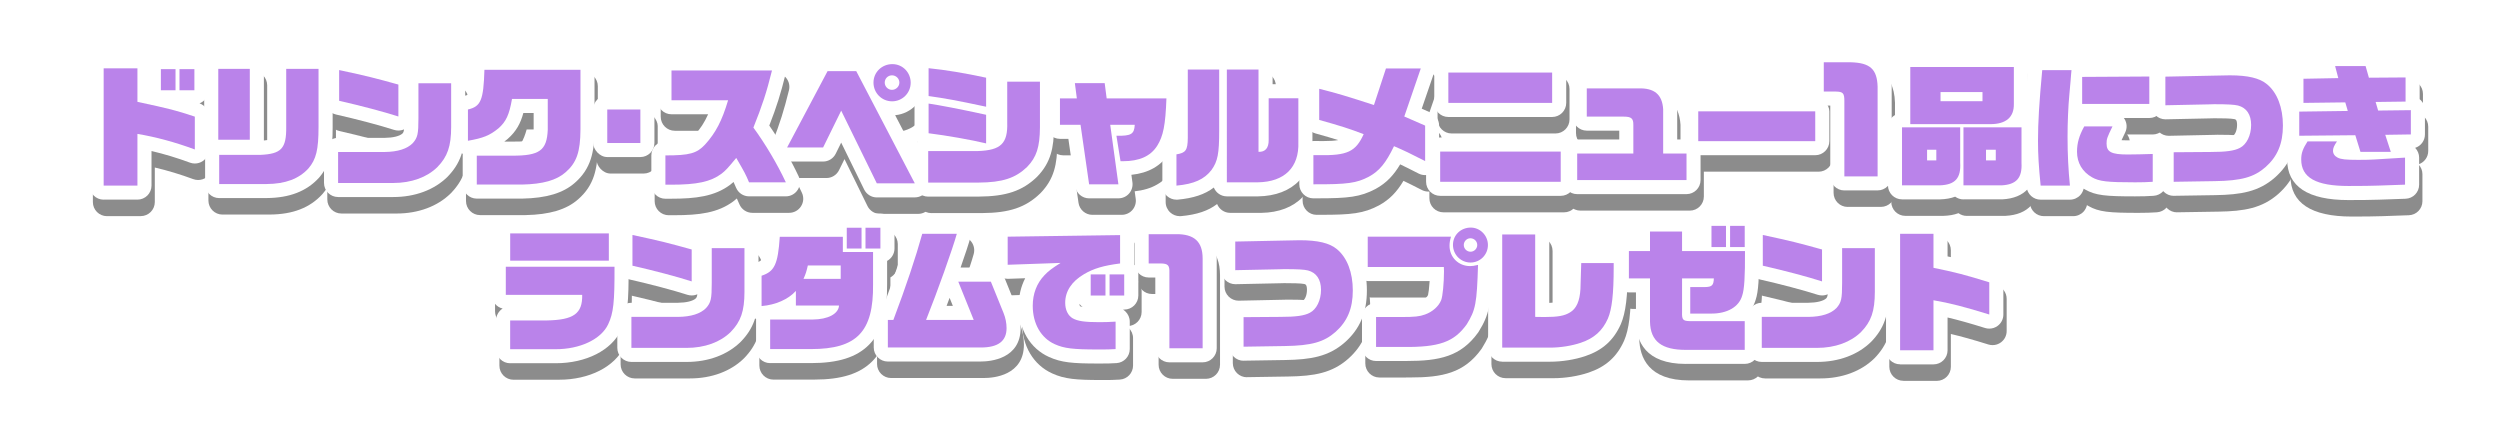 <?xml version="1.0" encoding="UTF-8"?>
<svg xmlns="http://www.w3.org/2000/svg" viewBox="0 0 758 130">
  <defs>
    <style>
      .cls-1 {
        mix-blend-mode: multiply;
        opacity: .75;
      }

      .cls-2 {
        isolation: isolate;
      }

      .cls-3 {
        fill: #fff;
      }

      .cls-4 {
        fill: #666;
      }

      .cls-5 {
        fill: #ba83ea;
      }
    </style>
  </defs>
  <g class="cls-2">
    <g id="_レイヤー_2" data-name="レイヤー 2">
      <g id="_デザイン" data-name="デザイン">
        <g>
          <rect class="cls-3" width="758" height="130"/>
          <g>
            <g>
              <g class="cls-1">
                <path class="cls-4" d="M32.43,65.54c-2.36,0-4.27-1.91-4.27-4.27V25.72c0-2.36,1.91-4.27,4.27-4.27h10.24c1.54,0,2.89.82,3.64,2.04.77-1.09,2.04-1.8,3.48-1.8h4.44c.2,0,.4.01.6.04.2-.03.4-.04.6-.04h4.52c2.36,0,4.27,1.91,4.27,4.27v6.4c0,1.81-1.13,3.36-2.72,3.98,1.7.6,2.84,2.21,2.84,4.02v9.96c0,1.4-.68,2.71-1.83,3.5-.72.5-1.58.76-2.44.76-.5,0-1-.09-1.49-.27-3.86-1.43-7.81-2.62-11.64-3.52v10.47c0,2.36-1.91,4.27-4.27,4.27h-10.24Z"/>
                <path class="cls-4" d="M67.46,65.06c-2.36,0-4.27-1.91-4.27-4.27v-8.84c0-.76.2-1.47.54-2.08-.52-.71-.82-1.58-.82-2.52v-21.48c0-2.36,1.91-4.27,4.27-4.27h9.56c2.36,0,4.27,1.91,4.27,4.27v21.48c0,.08,0,.17,0,.25,1.7-.16,2.12-.43,2.17-.47,0-.02.38-.67.34-3.65v-17.61c0-2.36,1.91-4.27,4.27-4.27h9.8c2.36,0,4.27,1.91,4.27,4.27v17.64c0,6.98-.63,11.26-4.06,15.29-.03.04-.06.07-.09.1-3.73,4.09-8.91,6.1-15.84,6.15h-14.39Z"/>
                <path class="cls-4" d="M103.51,64.74c-2.36,0-4.27-1.91-4.27-4.27v-9.4c0-2.36,1.91-4.27,4.27-4.27h14.16c2.49-.03,4.5-.52,5.37-1.33.23-.27.38-.51.46-1.25-.54.24-1.12.36-1.71.36-.44,0-.88-.07-1.31-.2-4.29-1.38-11.19-3.21-17.6-4.66-1.94-.44-3.32-2.17-3.32-4.16v-9.32c0-1.29.58-2.51,1.58-3.32.77-.62,1.71-.95,2.68-.95.3,0,.6.03.9.09,8.95,1.92,11.16,2.51,18.2,4.46.65.18,1.23.5,1.7.93.78-.91,1.94-1.49,3.24-1.49h9.92c2.36,0,4.27,1.91,4.27,4.27v13.24c0,6.93-1.51,11.17-5.37,15.14-4.02,3.97-9.85,6.13-16.45,6.13h-16.72Z"/>
                <path class="cls-4" d="M145.56,65.22c-2.36,0-4.27-1.91-4.27-4.27v-8.76c0-.18.01-.37.03-.54-.43-.17-.83-.41-1.19-.71-.96-.81-1.52-2.01-1.52-3.27v-9.48c0-1.98,1.36-3.7,3.29-4.15.52-.12.76-.22.85-.27.44-.73.73-3.33.86-7.75.07-2.31,1.96-4.14,4.26-4.14h29.12c2.36,0,4.27,1.91,4.27,4.27v18.08c-.04,6.84-1.06,11.93-5.99,16.22-3.52,3.1-8.6,4.63-15.96,4.77-.03,0-.05,0-.08,0h-13.68ZM156.46,47.93c6.12,0,6.19-.28,6.34-3.67v-5h-3.12c-.85,3.15-2.15,5.57-4.75,7.86-.04.03-.08.07-.12.1-.31.25-.6.49-.9.71,0,0,2.55,0,2.55,0Z"/>
                <rect class="cls-4" x="180.85" y="33.93" width="18.57" height="18.69" rx="4.27" ry="4.27"/>
                <path class="cls-4" d="M202.76,65.26c-2.36,0-4.27-1.91-4.27-4.27v-8.88c0-2.36,1.91-4.27,4.27-4.27,7.07,0,7.64-.61,8.89-1.94,1.68-1.84,2.95-3.76,4.05-6.25h-11.1c-2.36,0-4.27-1.91-4.27-4.27v-9.04c0-2.36,1.91-4.27,4.27-4.27h30.47c1.31,0,2.55.6,3.36,1.64s1.1,2.38.78,3.66c-1.51,6.08-2.71,9.93-4.96,15.7,3.34,4.82,6.52,10.32,8.89,15.38.62,1.32.52,2.87-.27,4.1-.78,1.23-2.14,1.98-3.6,1.98h-11.16c-1.72,0-3.26-1.03-3.93-2.61-.31-.73-.53-1.24-.77-1.75-.34.31-.69.59-1.06.88-4.71,3.5-10.34,4.2-17.91,4.2h-1.68Z"/>
                <path class="cls-4" d="M266.85,64.86c-1.63,0-3.11-.93-3.83-2.39l-6.97-14.23-1.65,3.35c-.72,1.46-2.2,2.39-3.83,2.39h-10.92c-1.5,0-2.88-.78-3.66-2.07-.77-1.28-.81-2.88-.11-4.2l12.28-23.16c.74-1.4,2.19-2.27,3.77-2.27h8.68c1.26,0,2.44.56,3.24,1.49,1.83-2.2,4.61-3.61,7.72-3.61,5.42,0,9.83,4.44,9.83,9.91,0,5.15-3.95,9.4-8.99,9.86l9.74,18.68c.69,1.32.64,2.91-.13,4.19-.77,1.28-2.16,2.05-3.65,2.05h-11.52Z"/>
                <path class="cls-4" d="M282.43,64.62c-2.36,0-4.27-1.91-4.27-4.27v-9.56c0-1.06.39-2.03,1.02-2.77-.57-.73-.9-1.64-.9-2.63v-9c0-.39.05-.77.15-1.14-.1-.36-.15-.75-.15-1.14v-8.44c0-1.21.51-2.36,1.4-3.16.79-.71,1.81-1.1,2.86-1.1.14,0,.29,0,.43.02,5.27.53,11.29,1.52,17.91,2.95,1.22.26,2.22,1.03,2.81,2.06.73-.6,1.67-.96,2.69-.96h9.92c2.36,0,4.27,1.91,4.27,4.27v13.88c-.04,6.04-.91,10.63-5.09,14.93-.03.03-.06.06-.09.09-4.39,4.24-9.34,5.91-17.66,5.96h-15.3Z"/>
                <path class="cls-4" d="M331.22,65.14c-2.12,0-3.92-1.56-4.22-3.66l-2.07-14.38h-2.54c-2.36,0-4.27-1.91-4.27-4.27v-8c0-2.36,1.91-4.27,4.27-4.27h.27c-.1-1.16.27-2.31,1.05-3.19.81-.92,1.98-1.45,3.2-1.45h9.04c2.15,0,3.96,1.59,4.23,3.72l.12.92h14.37c1.16,0,2.27.47,3.07,1.3.8.83,1.24,1.96,1.2,3.11-.27,7.72-.88,12.39-3.45,16.48-2.42,3.83-6.27,6.02-11.45,6.55l.31,2.28c.17,1.22-.2,2.46-1.01,3.39-.81.93-1.98,1.46-3.22,1.46h-8.88Z"/>
                <path class="cls-4" d="M357.7,65.54c-1.06,0-2.09-.4-2.88-1.12-.88-.81-1.39-1.95-1.39-3.15v-9.48c0-2.04,1.44-3.78,3.42-4.18.01-.22.02-.49.02-.82v-20.71c0-2.36,1.91-4.27,4.27-4.27h9.52c.4,0,.79.06,1.16.16.37-.1.76-.16,1.16-.16h9.6c2.36,0,4.27,1.91,4.27,4.27v4.45h7.81c2.36,0,4.27,1.91,4.27,4.27v13.2c.16,4.78-1.22,8.84-3.98,11.75-2.9,3.06-7.23,4.71-12.5,4.79-.02,0-9.46,0-9.46,0-1.8,0-3.33-1.11-3.96-2.68-2.69,2.08-6.21,3.24-10.93,3.67-.13.01-.26.02-.38.02Z"/>
                <path class="cls-4" d="M399.2,65.14c-2.35,0-4.25-1.92-4.25-4.27v-8.84c0-2.36,1.91-4.27,4.27-4.27h1.64c.53,0,.97.01,1.39.01,2.01,0,3.44-.09,4.5-.3-1.82-.57-3.95-1.19-6.92-2.02-1.84-.52-3.12-2.2-3.12-4.11v-9.44c0-1.31.61-2.55,1.64-3.36.76-.59,1.68-.9,2.63-.9.35,0,.69.04,1.03.13,4.57,1.14,7.32,1.93,12.83,3.7l2.31-7.05c.58-1.75,2.21-2.94,4.05-2.94h10.56c1.38,0,2.67.67,3.47,1.79.8,1.12,1.01,2.56.56,3.86l-3.72,10.82c.61.27,2.73,1.21,2.73,1.21,1.54.69,2.53,2.21,2.53,3.9v10.76c0,1.49-.77,2.87-2.04,3.64-.68.42-1.45.63-2.22.63-.67,0-1.33-.16-1.95-.47-2.5-1.28-4.11-2.09-5.59-2.79-1.89,3.18-4.09,5.63-7.46,7.46-4.65,2.45-8.28,2.84-17.58,2.84h-1.32Z"/>
                <path class="cls-4" d="M437.66,64.38c-2.36,0-4.27-1.91-4.27-4.27v-9.16c0-2.36,1.91-4.27,4.27-4.27h36.55c2.36,0,4.27,1.91,4.27,4.27v9.16c0,2.36-1.91,4.27-4.27,4.27h-36.55ZM440.14,40.47c-2.36,0-4.27-1.91-4.27-4.27v-9.2c0-2.36,1.91-4.27,4.27-4.27h31.47c2.36,0,4.27,1.91,4.27,4.27v9.2c0,2.36-1.91,4.27-4.27,4.27h-31.47Z"/>
                <path class="cls-4" d="M479.19,63.86c-2.36,0-4.27-1.91-4.27-4.27v-8.04c0-2.36,1.91-4.27,4.27-4.27h12.77v-2.67h-9.85c-2.36,0-4.27-1.91-4.27-4.27v-8.56c0-2.36,1.91-4.27,4.27-4.27h15.53c.2,0,.4,0,.6,0,6.76,0,10.88,3.76,11.29,10.33,0,.09,0,.18,0,.27v9.17h2.81c2.36,0,4.27,1.91,4.27,4.27v8.04c0,2.36-1.91,4.27-4.27,4.27h-33.15Z"/>
                <rect class="cls-4" x="511.65" y="34.49" width="44.01" height="17.57" rx="4.27" ry="4.27"/>
                <path class="cls-4" d="M560.21,62.74c-2.36,0-4.27-1.91-4.27-4.27v-21.45h-1.97c-2.36,0-4.27-1.91-4.27-4.27v-8.88c0-2.36,1.91-4.27,4.27-4.27,0,0,8.24,0,8.28,0,5.14.14,12,1.49,12.31,11.54,0,.04,0,27.32,0,27.32,0,2.36-1.91,4.27-4.27,4.27h-10.08Z"/>
                <path class="cls-4" d="M596.33,65.46c-.94,0-1.82-.31-2.52-.83-1.3.49-2.82.77-4.57.82-.05,0-11.54,0-11.54,0-2.36,0-4.27-1.91-4.27-4.27v-17.6c0-1.73,1.03-3.23,2.52-3.89v-14.38c0-2.36,1.91-4.27,4.27-4.27h31.39c2.36,0,4.27,1.91,4.27,4.27v11.2c.02,1.17-.11,2.21-.35,3.12,1.57.63,2.67,2.17,2.67,3.96v10.69c.32,6.84-3.26,10.8-10.08,11.16-.08,0-.15,0-.23,0h-11.56Z"/>
                <path class="cls-4" d="M619.72,65.54c-2.19,0-4.03-1.66-4.25-3.85-.62-6.3-.82-9.72-.82-14.1,0-5.5.36-11.59,1.3-21.71.2-2.2,2.04-3.87,4.25-3.87h8.88c1.21,0,2.35.51,3.16,1.4.18.2.34.41.47.63,0,0,19.95-.12,19.96-.12,1.13,0,2.21.45,3.01,1.24.81.8,1.26,1.89,1.26,3.03v8.32c0,2.36-1.91,4.27-4.27,4.27h-7.72c.07.09.13.18.19.27.78,1.25.86,2.81.21,4.13-.29.59-.79,1.62-1.1,2.33.45.03,1.04.05,1.82.05,1.95,0,5.25-.08,7.5-.16.05,0,.1,0,.14,0,1.1,0,2.17.43,2.97,1.2.83.8,1.3,1.91,1.3,3.07v8.44c0,2.26-1.76,4.12-4.01,4.26-2.02.12-3.03.17-5.62.17-8.88,0-11.94-.27-15.13-2.07-.15-.09-.31-.18-.46-.27-.16.71-.5,1.38-1,1.94-.81.89-1.96,1.4-3.16,1.4h-8.88Z"/>
                <path class="cls-4" d="M660.06,64.38c-1.12,0-2.19-.44-2.99-1.23-.81-.8-1.27-1.9-1.27-3.04v-8.96c0-2.34,1.89-4.25,4.24-4.27l11.12-.08c2.41,0,5.72-.08,7.01-.75.36-.18,1.11-1.32,1.11-3.18,0-1.55-.46-1.67-.79-1.75-.95-.23-3.96-.26-6.14-.26-.1,0-.55,0-1.11.03-.05,0-13.66.29-13.69.29-1.12,0-2.19-.44-2.99-1.22-.82-.8-1.28-1.9-1.28-3.05v-8.68c0-2.32,1.86-4.22,4.18-4.27l15.4-.32s4.13-.08,4.13-.08c6.74,0,11.08,1.15,14.14,3.72,4.07,3.38,6.32,8.99,6.32,15.79s-2.16,11.7-6.62,15.69c-4.93,4.37-10.4,5.29-18.18,5.41,0,0-12.56.2-12.58.2Z"/>
                <path class="cls-4" d="M713.05,65.66c-12.33,0-18.58-4.14-18.58-12.31,0-1.56.25-2.89.7-4.13-.01-.01-.02-.02-.04-.03-.81-.8-1.26-1.89-1.26-3.03v-7.32c0-1.19.49-2.27,1.28-3.05v-6.91c0-2.32,1.86-4.22,4.19-4.27l5.45-.1c.09-.75.38-1.46.85-2.07.81-1.05,2.06-1.66,3.38-1.66h9.24c1.91,0,3.58,1.27,4.1,3.1l.11.39s7.89-.06,7.9-.06c1.13,0,2.21.44,3.01,1.24.81.8,1.26,1.89,1.26,3.03v6.59c.12.09.23.19.33.3.81.8,1.27,1.89,1.27,3.04v7.36c0,1.9-1.24,3.51-2.97,4.06.77.79,1.21,1.86,1.21,2.97v8.2c0,2.3-1.82,4.18-4.12,4.26l-7.99.28c-1.61.09-6.43.12-9.32.12Z"/>
                <path class="cls-4" d="M155.69,115.14c-2.36,0-4.27-1.91-4.27-4.27v-8.72c0-1.51.79-2.85,1.98-3.6-1.89-.44-3.3-2.13-3.3-4.16v-8.52c0-1.21.51-2.31,1.32-3.09v-7.03c0-2.36,1.91-4.27,4.27-4.27h29.91c2.36,0,4.27,1.91,4.27,4.27v6.69c1.04.77,1.71,2.01,1.72,3.41.04,10.84-.28,14.91-2.33,19.27-2.82,6.07-10.56,10.01-19.71,10.01h-13.86Z"/>
                <path class="cls-4" d="M192.44,114.74c-2.36,0-4.27-1.91-4.27-4.27v-9.4c0-2.36,1.91-4.27,4.27-4.27h14.16c2.49-.03,4.5-.52,5.37-1.33.23-.27.38-.51.46-1.25-.54.24-1.12.36-1.71.36-.44,0-.88-.07-1.31-.2-4.29-1.38-11.19-3.21-17.6-4.66-1.94-.44-3.32-2.17-3.32-4.16v-9.32c0-1.29.58-2.51,1.58-3.32.77-.62,1.71-.95,2.68-.95.3,0,.6.03.9.09,8.95,1.92,11.16,2.51,18.2,4.46.65.18,1.23.5,1.7.93.78-.91,1.94-1.49,3.24-1.49h9.92c2.36,0,4.27,1.91,4.27,4.27v13.24c0,6.93-1.51,11.17-5.37,15.14-4.02,3.97-9.85,6.13-16.45,6.13h-16.72Z"/>
                <path class="cls-4" d="M234.51,115.1c-2.36,0-4.27-1.91-4.27-4.27,0,0,0-9.06,0-9.11-.45-.19-.86-.45-1.22-.79-.88-.81-1.38-1.95-1.38-3.14v-9.2c0-1.85,1.19-3.48,2.94-4.06,1.44-.47,2.09-.68,2.59-8.03.15-2.24,2.01-3.98,4.26-3.98h16.32c.61-1.61,2.17-2.76,3.99-2.76h4.48c.2,0,.4.01.6.04.2-.03.4-.04.6-.04h4.52c2.36,0,4.27,1.91,4.27,4.27v6.32c0,1.62-.91,3.03-2.24,3.76v7.08c.1,8.61-1.65,14.46-5.48,18.33-3.76,3.8-9.34,5.57-17.58,5.57h-12.4Z"/>
                <path class="cls-4" d="M270.19,114.62c-2.36,0-4.27-1.91-4.27-4.27v-8.36c0-1.88,1.22-3.48,2.91-4.04,3.26-8.78,5.9-16.76,7.69-23.21.51-1.85,2.19-3.13,4.11-3.13h10.48c1.33,0,2.59.62,3.4,1.68.81,1.06,1.07,2.44.72,3.72-.53,1.93-1.63,5.26-2.98,9.11h9.18c1.74,0,3.3,1.05,3.95,2.66l3.84,9.48c.81,1.99,1.23,4.13,1.23,6.2,0,9.41-9.23,10.15-12.07,10.15h-28.19ZM289.9,97.73l-.98-2.42c-.3.81-.61,1.62-.91,2.42h1.88Z"/>
                <path class="cls-4" d="M333.9,115.22c-7.71,0-11.11-.3-14.83-1.98-5.75-2.58-9.19-8.38-9.19-15.53,0-3.04.67-5.87,1.96-8.35,0,0-5.24.18-5.29.18-1.1,0-2.17-.43-2.96-1.2-.83-.8-1.3-1.91-1.3-3.07v-8.52c0-2.33,1.87-4.23,4.21-4.27,0,0,34.11-.48,34.13-.48,1.12,0,2.2.44,3,1.23.81.8,1.27,1.9,1.27,3.04v8.6c0,.1,0,.2-.01.3.77.77,1.25,1.84,1.25,3.02v6.4c0,2.36-1.91,4.27-4.27,4.27h-.39c.26.16.5.34.72.55.85.81,1.34,1.93,1.34,3.1v8.32c0,2.25-1.74,4.11-3.99,4.26-1.98.13-2.75.13-5.64.13ZM328.45,97.84c.2.09.47.17.8.24-.38-.27-.71-.59-.98-.96.04.39.13.63.19.72Z"/>
                <path class="cls-4" d="M355.56,114.86c-2.36,0-4.27-1.91-4.27-4.27v-21.45h-2.01c-2.36,0-4.27-1.91-4.27-4.27v-8.88c0-2.36,1.91-4.27,4.27-4.27h8.48c7.72,0,12.15,4.25,12.15,11.67v27.2c0,2.36-1.91,4.27-4.27,4.27h-10.08Z"/>
                <path class="cls-4" d="M378.05,114.38c-1.12,0-2.19-.44-2.99-1.23-.81-.8-1.27-1.9-1.27-3.04v-8.96c0-2.34,1.89-4.25,4.24-4.27l11.12-.08c2.41,0,5.72-.08,7.01-.75.36-.18,1.11-1.32,1.11-3.18,0-1.55-.47-1.67-.79-1.76-.95-.23-3.96-.26-6.14-.26-.1,0-.55,0-1.11.03-.05,0-13.66.29-13.69.29-1.12,0-2.19-.44-2.99-1.22-.82-.8-1.28-1.9-1.28-3.05v-8.68c0-2.32,1.86-4.22,4.18-4.27l15.4-.32s4.13-.08,4.13-.08c6.74,0,11.08,1.15,14.14,3.72,4.07,3.38,6.32,8.99,6.32,15.79s-2.16,11.7-6.62,15.69c-4.93,4.37-10.4,5.29-18.18,5.41,0,0-12.56.2-12.58.2Z"/>
                <path class="cls-4" d="M426.3,114.46h-8.07c-2.36,0-4.27-1.91-4.27-4.27v-9.08c0-2.36,1.91-4.27,4.27-4.27h7.68c3.72,0,4.73-.15,5.69-.5,1.3-.46,2.15-1.34,2.38-1.87.14-.52.36-2.18.49-4.26h-18.76c-2.36,0-4.27-1.91-4.27-4.27v-9.2c0-2.36,1.91-4.27,4.27-4.27h24.43c1.75-1.71,4.15-2.76,6.8-2.76,5.22,0,9.47,4.28,9.47,9.55,0,2.76-1.17,5.25-3.03,7-.36,11.24-.78,14.04-4.05,19.32-.05.09-.11.17-.17.26-5.24,7.24-11.67,8.61-21.71,8.61-.38,0-.76,0-1.15,0Z"/>
                <path class="cls-4" d="M456.47,114.66c-2.36,0-4.27-1.91-4.27-4.27v-34.31c0-2.36,1.91-4.27,4.27-4.27h10c2.36,0,4.27,1.91,4.27,4.27v20.75c2.45-.08,3.42-.35,4.05-.74.64-.38,1.04-1.74,1.15-3.69.07-1.69.11-3.12.2-6.56l.03-1.19c.06-2.31,1.95-4.15,4.26-4.15h9.84c2.36,0,4.27,1.91,4.27,4.27v1.28c0,8.77-.61,13.77-2.11,17.25-2.17,4.88-5.58,7.93-10.76,9.67-3.2,1.08-7.09,1.7-10.68,1.7h-14.52Z"/>
                <path class="cls-4" d="M512.12,115.34c-12.27,0-14.98-6.91-15.1-12.7v-8.98h-2.13c-2.36,0-4.27-1.91-4.27-4.27v-8.28c0-2.36,1.91-4.27,4.27-4.27h2.13v-1.65c0-2.36,1.91-4.27,4.27-4.27h9.72c2.36,0,4.27,1.91,4.27,4.27v1.65h.38v-3.37c0-2.36,1.91-4.27,4.27-4.27h4.4c.21,0,.42.02.62.04.2-.03.41-.04.62-.04h4.44c2.36,0,4.27,1.91,4.27,4.27v6.44c0,.11,0,.21-.01.32.06.28.09.57.09.86.04,8.44-.23,12.35-1.03,14.77-.29.99-.71,1.91-1.24,2.75,1.31.73,2.2,2.13,2.2,3.73v8.72c0,2.36-1.91,4.27-4.27,4.27h-17.88Z"/>
                <path class="cls-4" d="M535.17,114.74c-2.36,0-4.27-1.91-4.27-4.27v-9.4c0-2.36,1.91-4.27,4.27-4.27h14.16c2.49-.03,4.5-.52,5.37-1.33.23-.27.38-.51.46-1.25-.54.24-1.12.36-1.71.36-.44,0-.88-.07-1.31-.2-4.29-1.38-11.2-3.21-17.6-4.66-1.94-.44-3.32-2.17-3.32-4.16v-9.32c0-1.29.58-2.51,1.58-3.32.77-.62,1.71-.95,2.68-.95.3,0,.6.03.9.09,8.95,1.92,11.16,2.51,18.2,4.46.65.18,1.23.5,1.71.93.78-.91,1.94-1.49,3.24-1.49h9.92c2.36,0,4.27,1.91,4.27,4.27v13.24c0,6.93-1.51,11.17-5.37,15.14-4.02,3.97-9.84,6.13-16.45,6.13h-16.72Z"/>
                <path class="cls-4" d="M577.11,115.46c-2.36,0-4.27-1.91-4.27-4.27v-35.31c0-2.36,1.91-4.27,4.27-4.27h10.12c2.36,0,4.27,1.91,4.27,4.27v6.86c4.74,1.03,7.71,1.86,13.92,3.79,1.79.55,3,2.21,3,4.08v9.76c0,1.36-.64,2.63-1.74,3.44-.74.55-1.63.83-2.53.83-.42,0-.85-.06-1.27-.19-4.61-1.44-8.22-2.45-11.38-3.19v9.95c0,2.36-1.91,4.27-4.27,4.27h-10.12Z"/>
              </g>
              <g>
                <path class="cls-3" d="M31.43,60.54c-2.36,0-4.27-1.91-4.27-4.27V20.72c0-2.36,1.91-4.27,4.27-4.27h10.24c1.54,0,2.89.82,3.64,2.04.77-1.09,2.04-1.8,3.48-1.8h4.44c.2,0,.4.01.6.04.2-.03.4-.04.6-.04h4.52c2.36,0,4.27,1.91,4.27,4.27v6.4c0,1.81-1.13,3.36-2.72,3.98,1.7.6,2.84,2.21,2.84,4.02v9.96c0,1.4-.68,2.71-1.83,3.5-.72.5-1.58.76-2.44.76-.5,0-1-.09-1.49-.27-3.86-1.43-7.81-2.62-11.64-3.52v10.47c0,2.36-1.91,4.27-4.27,4.27h-10.24Z"/>
                <path class="cls-3" d="M66.46,60.06c-2.36,0-4.27-1.91-4.27-4.27v-8.84c0-.76.2-1.47.54-2.08-.52-.71-.82-1.58-.82-2.52v-21.48c0-2.36,1.91-4.27,4.27-4.27h9.56c2.36,0,4.27,1.91,4.27,4.27v21.48c0,.08,0,.17,0,.25,1.7-.16,2.12-.43,2.17-.47,0-.02.38-.67.34-3.65v-17.61c0-2.36,1.91-4.27,4.27-4.27h9.8c2.36,0,4.27,1.91,4.27,4.27v17.64c0,6.98-.63,11.26-4.06,15.29-.03.04-.06.07-.09.1-3.73,4.09-8.91,6.1-15.84,6.15h-14.39Z"/>
                <path class="cls-3" d="M102.51,59.74c-2.36,0-4.27-1.91-4.27-4.27v-9.4c0-2.36,1.91-4.27,4.27-4.27h14.16c2.49-.03,4.5-.52,5.37-1.33.23-.27.38-.51.46-1.25-.54.24-1.12.36-1.71.36-.44,0-.88-.07-1.31-.2-4.29-1.38-11.19-3.21-17.6-4.66-1.94-.44-3.32-2.17-3.32-4.16v-9.32c0-1.29.58-2.51,1.58-3.32.77-.62,1.71-.95,2.68-.95.3,0,.6.03.9.09,8.95,1.92,11.16,2.51,18.2,4.46.65.18,1.23.5,1.7.93.78-.91,1.94-1.49,3.24-1.49h9.92c2.36,0,4.27,1.91,4.27,4.27v13.24c0,6.93-1.51,11.17-5.37,15.14-4.02,3.97-9.85,6.13-16.45,6.13h-16.72Z"/>
                <path class="cls-3" d="M144.56,60.22c-2.36,0-4.27-1.91-4.27-4.27v-8.76c0-.18.01-.37.03-.54-.43-.17-.83-.41-1.19-.71-.96-.81-1.52-2.01-1.52-3.27v-9.48c0-1.98,1.36-3.7,3.29-4.15.52-.12.76-.22.85-.27.44-.73.73-3.33.86-7.75.07-2.31,1.96-4.14,4.26-4.14h29.12c2.36,0,4.27,1.91,4.27,4.27v18.08c-.04,6.84-1.06,11.93-5.99,16.22-3.52,3.1-8.6,4.63-15.96,4.77-.03,0-.05,0-.08,0h-13.68ZM155.46,42.93c6.12,0,6.19-.28,6.34-3.67v-5h-3.12c-.85,3.15-2.15,5.57-4.75,7.86-.04.03-.08.07-.12.1-.31.25-.6.49-.9.71,0,0,2.55,0,2.55,0Z"/>
                <rect class="cls-3" x="179.85" y="28.93" width="18.57" height="18.69" rx="4.27" ry="4.27"/>
                <path class="cls-3" d="M201.76,60.26c-2.36,0-4.27-1.91-4.27-4.27v-8.88c0-2.36,1.91-4.27,4.27-4.27,7.07,0,7.64-.61,8.89-1.94,1.68-1.84,2.95-3.76,4.05-6.25h-11.1c-2.36,0-4.27-1.91-4.27-4.27v-9.04c0-2.36,1.91-4.27,4.27-4.27h30.47c1.31,0,2.55.6,3.36,1.64s1.1,2.38.78,3.66c-1.51,6.08-2.71,9.93-4.96,15.7,3.34,4.82,6.52,10.32,8.89,15.38.62,1.32.52,2.87-.27,4.1-.78,1.23-2.14,1.98-3.6,1.98h-11.16c-1.72,0-3.26-1.03-3.93-2.61-.31-.73-.53-1.24-.77-1.75-.34.31-.69.59-1.06.88-4.71,3.5-10.34,4.2-17.91,4.2h-1.68Z"/>
                <path class="cls-3" d="M265.85,59.86c-1.63,0-3.11-.93-3.83-2.39l-6.97-14.23-1.65,3.35c-.72,1.46-2.2,2.39-3.83,2.39h-10.92c-1.5,0-2.88-.78-3.66-2.07-.77-1.28-.81-2.88-.11-4.2l12.28-23.16c.74-1.4,2.19-2.27,3.77-2.27h8.68c1.26,0,2.44.56,3.24,1.49,1.83-2.2,4.61-3.61,7.72-3.61,5.42,0,9.83,4.44,9.83,9.91,0,5.15-3.95,9.4-8.99,9.86l9.74,18.68c.69,1.32.64,2.91-.13,4.19-.77,1.28-2.16,2.05-3.65,2.05h-11.52Z"/>
                <path class="cls-3" d="M281.43,59.62c-2.36,0-4.27-1.91-4.27-4.27v-9.56c0-1.06.39-2.03,1.02-2.77-.57-.73-.9-1.64-.9-2.63v-9c0-.39.05-.77.15-1.14-.1-.36-.15-.75-.15-1.14v-8.44c0-1.21.51-2.36,1.4-3.16.79-.71,1.81-1.1,2.86-1.1.14,0,.29,0,.43.02,5.27.53,11.29,1.52,17.91,2.95,1.22.26,2.22,1.03,2.81,2.06.73-.6,1.67-.96,2.69-.96h9.92c2.36,0,4.27,1.91,4.27,4.27v13.88c-.04,6.04-.91,10.63-5.09,14.93-.03.03-.06.06-.09.09-4.39,4.24-9.34,5.91-17.66,5.96h-15.3Z"/>
                <path class="cls-3" d="M330.22,60.14c-2.12,0-3.92-1.56-4.22-3.66l-2.07-14.38h-2.54c-2.36,0-4.27-1.91-4.27-4.27v-8c0-2.36,1.91-4.27,4.27-4.27h.27c-.1-1.16.27-2.31,1.05-3.19.81-.92,1.98-1.45,3.2-1.45h9.04c2.15,0,3.96,1.59,4.23,3.72l.12.92h14.37c1.16,0,2.27.47,3.07,1.3.8.83,1.24,1.96,1.2,3.11-.27,7.72-.88,12.39-3.45,16.48-2.42,3.83-6.27,6.02-11.45,6.55l.31,2.28c.17,1.22-.2,2.46-1.01,3.39-.81.93-1.98,1.46-3.22,1.46h-8.88Z"/>
                <path class="cls-3" d="M356.7,60.54c-1.06,0-2.09-.4-2.88-1.12-.88-.81-1.39-1.95-1.39-3.15v-9.48c0-2.04,1.44-3.78,3.42-4.18.01-.22.02-.49.02-.82v-20.71c0-2.36,1.91-4.27,4.27-4.27h9.52c.4,0,.79.06,1.16.16.37-.1.76-.16,1.16-.16h9.6c2.36,0,4.27,1.91,4.27,4.27v4.45h7.81c2.36,0,4.27,1.91,4.27,4.27v13.2c.16,4.78-1.22,8.84-3.98,11.75-2.9,3.06-7.23,4.71-12.5,4.79-.02,0-9.46,0-9.46,0-1.8,0-3.33-1.11-3.96-2.68-2.69,2.08-6.21,3.24-10.93,3.67-.13.01-.26.02-.38.02Z"/>
                <path class="cls-3" d="M398.2,60.14c-2.35,0-4.25-1.92-4.25-4.27v-8.84c0-2.36,1.91-4.27,4.27-4.27h1.64c.53,0,.97.01,1.39.01,2.01,0,3.44-.09,4.5-.3-1.82-.57-3.95-1.19-6.92-2.02-1.84-.52-3.12-2.2-3.12-4.11v-9.44c0-1.31.61-2.55,1.64-3.36.76-.59,1.68-.9,2.63-.9.35,0,.69.04,1.03.13,4.57,1.14,7.32,1.93,12.83,3.7l2.31-7.05c.58-1.75,2.21-2.94,4.05-2.94h10.56c1.38,0,2.67.67,3.47,1.79.8,1.12,1.01,2.56.56,3.86l-3.72,10.82c.61.27,2.73,1.21,2.73,1.21,1.54.69,2.53,2.21,2.53,3.9v10.76c0,1.49-.77,2.87-2.04,3.64-.68.42-1.45.63-2.22.63-.67,0-1.33-.16-1.95-.47-2.5-1.28-4.11-2.09-5.59-2.79-1.89,3.18-4.09,5.63-7.46,7.46-4.65,2.45-8.28,2.84-17.58,2.84h-1.32Z"/>
                <path class="cls-3" d="M436.66,59.38c-2.36,0-4.27-1.91-4.27-4.27v-9.16c0-2.36,1.91-4.27,4.27-4.27h36.55c2.36,0,4.27,1.91,4.27,4.27v9.16c0,2.36-1.91,4.27-4.27,4.27h-36.55ZM439.14,35.47c-2.36,0-4.27-1.91-4.27-4.27v-9.2c0-2.36,1.91-4.27,4.27-4.27h31.47c2.36,0,4.27,1.91,4.27,4.27v9.2c0,2.36-1.91,4.27-4.27,4.27h-31.47Z"/>
                <path class="cls-3" d="M478.19,58.86c-2.36,0-4.27-1.91-4.27-4.27v-8.04c0-2.36,1.91-4.27,4.27-4.27h12.77v-2.67h-9.85c-2.36,0-4.27-1.91-4.27-4.27v-8.56c0-2.36,1.91-4.27,4.27-4.27h15.53c.2,0,.4,0,.6,0,6.76,0,10.88,3.76,11.29,10.33,0,.09,0,.18,0,.27v9.17h2.81c2.36,0,4.27,1.91,4.27,4.27v8.04c0,2.36-1.91,4.27-4.27,4.27h-33.15Z"/>
                <rect class="cls-3" x="510.65" y="29.49" width="44.01" height="17.57" rx="4.27" ry="4.27"/>
                <path class="cls-3" d="M559.21,57.74c-2.36,0-4.27-1.91-4.27-4.27v-21.45h-1.97c-2.36,0-4.27-1.91-4.27-4.27v-8.88c0-2.36,1.91-4.27,4.27-4.27,0,0,8.24,0,8.28,0,5.14.14,12,1.49,12.31,11.54,0,.04,0,27.32,0,27.32,0,2.36-1.91,4.27-4.27,4.27h-10.08Z"/>
                <path class="cls-3" d="M595.33,60.46c-.94,0-1.82-.31-2.52-.83-1.3.49-2.82.77-4.57.82-.05,0-11.54,0-11.54,0-2.36,0-4.27-1.91-4.27-4.27v-17.6c0-1.73,1.03-3.23,2.52-3.89v-14.38c0-2.36,1.91-4.27,4.27-4.27h31.39c2.36,0,4.27,1.91,4.27,4.27v11.2c.02,1.17-.11,2.21-.35,3.12,1.57.63,2.67,2.17,2.67,3.96v10.69c.32,6.84-3.26,10.8-10.08,11.16-.08,0-.15,0-.23,0h-11.56Z"/>
                <path class="cls-3" d="M618.72,60.54c-2.19,0-4.03-1.66-4.25-3.85-.62-6.3-.82-9.72-.82-14.1,0-5.5.36-11.59,1.3-21.71.2-2.2,2.04-3.87,4.25-3.87h8.88c1.21,0,2.35.51,3.16,1.4.18.2.34.41.47.63,0,0,19.95-.12,19.96-.12,1.13,0,2.21.45,3.01,1.24.81.8,1.26,1.89,1.26,3.03v8.32c0,2.36-1.91,4.27-4.27,4.27h-7.72c.07.09.13.18.19.27.78,1.25.86,2.81.21,4.13-.29.59-.79,1.62-1.1,2.33.45.03,1.04.05,1.82.05,1.95,0,5.25-.08,7.5-.16.05,0,.1,0,.14,0,1.1,0,2.17.43,2.97,1.2.83.8,1.3,1.91,1.3,3.07v8.44c0,2.26-1.76,4.12-4.01,4.26-2.02.12-3.03.17-5.62.17-8.88,0-11.94-.27-15.13-2.07-.15-.09-.31-.18-.46-.27-.16.71-.5,1.38-1,1.94-.81.89-1.96,1.4-3.16,1.4h-8.88Z"/>
                <path class="cls-3" d="M659.06,59.38c-1.12,0-2.19-.44-2.99-1.23-.81-.8-1.27-1.9-1.27-3.04v-8.96c0-2.34,1.89-4.25,4.24-4.27l11.12-.08c2.41,0,5.72-.08,7.01-.75.36-.18,1.11-1.32,1.11-3.18,0-1.55-.46-1.67-.79-1.75-.95-.23-3.96-.26-6.14-.26-.1,0-.55,0-1.11.03-.05,0-13.66.29-13.69.29-1.12,0-2.19-.44-2.99-1.22-.82-.8-1.28-1.9-1.28-3.05v-8.68c0-2.32,1.86-4.22,4.18-4.27l15.4-.32s4.13-.08,4.13-.08c6.74,0,11.08,1.15,14.14,3.72,4.07,3.38,6.32,8.99,6.32,15.79s-2.16,11.7-6.62,15.69c-4.93,4.37-10.4,5.29-18.18,5.41,0,0-12.56.2-12.58.2Z"/>
                <path class="cls-3" d="M712.05,60.66c-12.33,0-18.58-4.14-18.58-12.31,0-1.56.25-2.89.7-4.13-.01-.01-.02-.02-.04-.03-.81-.8-1.26-1.89-1.26-3.03v-7.32c0-1.19.49-2.27,1.28-3.05v-6.91c0-2.32,1.86-4.22,4.19-4.27l5.45-.1c.09-.75.38-1.46.85-2.07.81-1.05,2.06-1.66,3.38-1.66h9.24c1.91,0,3.58,1.27,4.1,3.1l.11.39s7.89-.06,7.9-.06c1.13,0,2.21.44,3.01,1.24.81.8,1.26,1.89,1.26,3.03v6.59c.12.09.23.19.33.3.81.8,1.27,1.89,1.27,3.04v7.36c0,1.9-1.24,3.51-2.97,4.06.77.79,1.21,1.86,1.21,2.97v8.2c0,2.3-1.82,4.18-4.12,4.26l-7.99.28c-1.61.09-6.43.12-9.32.12Z"/>
                <path class="cls-3" d="M154.69,110.14c-2.36,0-4.27-1.91-4.27-4.27v-8.72c0-1.51.79-2.85,1.98-3.6-1.89-.44-3.3-2.13-3.3-4.16v-8.52c0-1.21.51-2.31,1.32-3.09v-7.03c0-2.36,1.91-4.27,4.27-4.27h29.91c2.36,0,4.27,1.91,4.27,4.27v6.69c1.04.77,1.71,2.01,1.72,3.41.04,10.84-.28,14.91-2.33,19.27-2.82,6.07-10.56,10.01-19.71,10.01h-13.86Z"/>
                <path class="cls-3" d="M191.44,109.74c-2.36,0-4.27-1.91-4.27-4.27v-9.4c0-2.36,1.91-4.27,4.27-4.27h14.16c2.49-.03,4.5-.52,5.37-1.33.23-.27.38-.51.46-1.25-.54.24-1.12.36-1.71.36-.44,0-.88-.07-1.31-.2-4.29-1.38-11.19-3.21-17.6-4.66-1.94-.44-3.32-2.17-3.32-4.16v-9.32c0-1.29.58-2.51,1.58-3.32.77-.62,1.71-.95,2.68-.95.3,0,.6.03.9.09,8.95,1.92,11.16,2.51,18.2,4.46.65.18,1.23.5,1.7.93.78-.91,1.94-1.49,3.24-1.49h9.92c2.36,0,4.27,1.91,4.27,4.27v13.24c0,6.93-1.51,11.17-5.37,15.14-4.02,3.97-9.85,6.13-16.45,6.13h-16.72Z"/>
                <path class="cls-3" d="M233.51,110.1c-2.36,0-4.27-1.91-4.27-4.27,0,0,0-9.06,0-9.11-.45-.19-.86-.45-1.22-.79-.88-.81-1.38-1.95-1.38-3.14v-9.2c0-1.85,1.19-3.48,2.94-4.06,1.44-.47,2.09-.68,2.59-8.03.15-2.24,2.01-3.98,4.26-3.98h16.32c.61-1.61,2.17-2.76,3.99-2.76h4.48c.2,0,.4.01.6.04.2-.03.4-.04.6-.04h4.52c2.36,0,4.27,1.91,4.27,4.27v6.32c0,1.62-.91,3.03-2.24,3.76v7.08c.1,8.61-1.65,14.46-5.48,18.33-3.76,3.8-9.34,5.57-17.58,5.57h-12.4Z"/>
                <path class="cls-3" d="M269.19,109.62c-2.36,0-4.27-1.91-4.27-4.27v-8.36c0-1.88,1.22-3.48,2.91-4.04,3.26-8.78,5.9-16.76,7.69-23.21.51-1.85,2.19-3.13,4.11-3.13h10.48c1.33,0,2.59.62,3.4,1.68.81,1.06,1.07,2.44.72,3.72-.53,1.93-1.63,5.26-2.98,9.11h9.18c1.74,0,3.3,1.05,3.95,2.66l3.84,9.48c.81,1.99,1.23,4.13,1.23,6.2,0,9.41-9.23,10.15-12.07,10.15h-28.19ZM288.9,92.73l-.98-2.42c-.3.81-.61,1.62-.91,2.42h1.88Z"/>
                <path class="cls-3" d="M332.9,110.22c-7.71,0-11.11-.3-14.83-1.98-5.75-2.58-9.19-8.38-9.19-15.53,0-3.04.67-5.87,1.96-8.35,0,0-5.24.18-5.29.18-1.1,0-2.17-.43-2.96-1.2-.83-.8-1.3-1.91-1.3-3.07v-8.52c0-2.33,1.87-4.23,4.21-4.27,0,0,34.11-.48,34.13-.48,1.12,0,2.2.44,3,1.23.81.8,1.27,1.9,1.27,3.04v8.6c0,.1,0,.2-.01.3.77.77,1.25,1.84,1.25,3.02v6.4c0,2.36-1.91,4.27-4.27,4.27h-.39c.26.16.5.34.72.55.85.81,1.34,1.93,1.34,3.1v8.32c0,2.25-1.74,4.11-3.99,4.26-1.98.13-2.75.13-5.64.13ZM327.45,92.84c.2.09.47.17.8.24-.38-.27-.71-.59-.98-.96.04.39.13.63.19.72Z"/>
                <path class="cls-3" d="M354.56,109.86c-2.36,0-4.27-1.91-4.27-4.27v-21.45h-2.01c-2.36,0-4.27-1.91-4.27-4.27v-8.88c0-2.36,1.91-4.27,4.27-4.27h8.48c7.72,0,12.15,4.25,12.15,11.67v27.2c0,2.36-1.91,4.27-4.27,4.27h-10.08Z"/>
                <path class="cls-3" d="M377.05,109.38c-1.12,0-2.19-.44-2.99-1.23-.81-.8-1.27-1.9-1.27-3.04v-8.96c0-2.34,1.89-4.25,4.24-4.27l11.12-.08c2.41,0,5.72-.08,7.01-.75.36-.18,1.11-1.32,1.11-3.18,0-1.55-.47-1.67-.79-1.76-.95-.23-3.96-.26-6.14-.26-.1,0-.55,0-1.11.03-.05,0-13.66.29-13.69.29-1.12,0-2.19-.44-2.99-1.22-.82-.8-1.28-1.9-1.28-3.05v-8.68c0-2.32,1.86-4.22,4.18-4.27l15.4-.32s4.13-.08,4.13-.08c6.74,0,11.08,1.15,14.14,3.72,4.07,3.38,6.32,8.99,6.32,15.79s-2.16,11.7-6.62,15.69c-4.93,4.37-10.4,5.29-18.18,5.41,0,0-12.56.2-12.58.2Z"/>
                <path class="cls-3" d="M425.3,109.46h-8.07c-2.36,0-4.27-1.91-4.27-4.27v-9.08c0-2.36,1.91-4.27,4.27-4.27h7.68c3.72,0,4.73-.15,5.69-.5,1.3-.46,2.15-1.34,2.38-1.87.14-.52.36-2.18.49-4.26h-18.76c-2.36,0-4.27-1.91-4.27-4.27v-9.2c0-2.36,1.91-4.27,4.27-4.27h24.43c1.75-1.71,4.15-2.76,6.8-2.76,5.22,0,9.47,4.28,9.47,9.55,0,2.76-1.17,5.25-3.03,7-.36,11.24-.78,14.04-4.05,19.32-.05.09-.11.17-.17.26-5.24,7.24-11.67,8.61-21.71,8.61-.38,0-.76,0-1.15,0Z"/>
                <path class="cls-3" d="M455.47,109.66c-2.36,0-4.27-1.91-4.27-4.27v-34.31c0-2.36,1.91-4.27,4.27-4.27h10c2.36,0,4.27,1.91,4.27,4.27v20.75c2.45-.08,3.42-.35,4.05-.74.64-.38,1.04-1.74,1.15-3.69.07-1.69.11-3.12.2-6.56l.03-1.19c.06-2.31,1.95-4.15,4.26-4.15h9.84c2.36,0,4.27,1.91,4.27,4.27v1.28c0,8.77-.61,13.77-2.11,17.25-2.17,4.88-5.58,7.93-10.76,9.67-3.2,1.08-7.09,1.7-10.68,1.7h-14.52Z"/>
                <path class="cls-3" d="M511.12,110.34c-12.27,0-14.98-6.91-15.1-12.7v-8.98h-2.13c-2.36,0-4.27-1.91-4.27-4.27v-8.28c0-2.36,1.91-4.27,4.27-4.27h2.13v-1.65c0-2.36,1.91-4.27,4.27-4.27h9.72c2.36,0,4.27,1.91,4.27,4.27v1.65h.38v-3.37c0-2.36,1.91-4.27,4.27-4.27h4.4c.21,0,.42.02.62.04.2-.03.41-.04.62-.04h4.44c2.36,0,4.27,1.91,4.27,4.27v6.44c0,.11,0,.21-.01.32.06.28.09.57.09.86.04,8.44-.23,12.35-1.03,14.77-.29.99-.71,1.91-1.24,2.75,1.31.73,2.2,2.13,2.2,3.73v8.72c0,2.36-1.91,4.27-4.27,4.27h-17.88Z"/>
                <path class="cls-3" d="M534.17,109.74c-2.36,0-4.27-1.91-4.27-4.27v-9.4c0-2.36,1.91-4.27,4.27-4.27h14.16c2.49-.03,4.5-.52,5.37-1.33.23-.27.38-.51.46-1.25-.54.24-1.12.36-1.71.36-.44,0-.88-.07-1.31-.2-4.29-1.38-11.2-3.21-17.6-4.66-1.94-.44-3.32-2.17-3.32-4.16v-9.32c0-1.29.58-2.51,1.58-3.32.77-.62,1.71-.95,2.68-.95.3,0,.6.03.9.09,8.95,1.92,11.16,2.51,18.2,4.46.65.18,1.23.5,1.71.93.78-.91,1.94-1.49,3.24-1.49h9.92c2.36,0,4.27,1.91,4.27,4.27v13.24c0,6.93-1.51,11.17-5.37,15.14-4.02,3.97-9.84,6.13-16.45,6.13h-16.72Z"/>
                <path class="cls-3" d="M576.11,110.46c-2.36,0-4.27-1.91-4.27-4.27v-35.31c0-2.36,1.91-4.27,4.27-4.27h10.12c2.36,0,4.27,1.91,4.27,4.27v6.86c4.74,1.03,7.71,1.86,13.92,3.79,1.79.55,3,2.21,3,4.08v9.76c0,1.36-.64,2.63-1.74,3.44-.74.55-1.63.83-2.53.83-.42,0-.85-.06-1.27-.19-4.61-1.44-8.22-2.45-11.38-3.19v9.95c0,2.36-1.91,4.27-4.27,4.27h-10.12Z"/>
              </g>
            </g>
            <g>
              <path class="cls-5" d="M31.43,20.72h10.24v10.16c10.04,2.16,11.44,2.52,17.4,4.48v9.96c-5.92-2.2-11.88-3.8-17.4-4.72v15.68h-10.24V20.72ZM48.78,20.96h4.44v6.4h-4.44v-6.4ZM54.42,20.96h4.52v6.4h-4.52v-6.4Z"/>
              <path class="cls-5" d="M66.18,20.88h9.56v21.48h-9.56v-21.48ZM66.46,46.96h12.44c6.4-.28,7.96-1.92,7.88-8.52v-17.56h9.8v17.64c0,6.88-.72,9.8-3.04,12.52-2.88,3.16-6.96,4.72-12.72,4.76h-14.36v-8.84Z"/>
              <path class="cls-5" d="M102.51,46.08h14.16c3.92-.04,6.8-.96,8.48-2.68,1.48-1.68,1.72-2.76,1.72-7.6v-10.56h9.92v13.24c0,5.88-1.12,9.04-4.16,12.16-3.16,3.12-7.88,4.84-13.4,4.84h-16.72v-9.4ZM120.79,35.32c-4.48-1.44-11.44-3.28-17.96-4.76v-9.32c8.76,1.88,10.88,2.44,17.96,4.4v9.68Z"/>
              <path class="cls-5" d="M155.24,30c-.84,4.84-1.8,6.88-4.12,8.92-2.64,2.16-4.64,2.96-9.24,3.76v-9.48c3.92-.92,4.72-2.8,5-12.04h29.12v18.08c-.04,6.84-1.16,10.08-4.52,13-2.72,2.4-6.88,3.6-13.24,3.72h-13.68v-8.76h10.6c8.44.04,10.64-1.56,10.92-7.84v-9.36h-10.84Z"/>
              <path class="cls-5" d="M184.12,33.2h10.04v10.16h-10.04v-10.16Z"/>
              <path class="cls-5" d="M201.76,47.12c7.32,0,9.48-.6,12-3.28,3.24-3.56,5.16-7.24,7-13.44h-17.16v-9.04h30.47c-1.68,6.76-2.92,10.52-5.64,17.32,3.68,5.04,7.28,11.12,9.84,16.6h-11.16c-1.08-2.56-1.28-2.92-3.88-7.4-2.56,3.12-3.28,3.88-4.48,4.8-3.28,2.44-7.4,3.32-15.32,3.32h-1.68v-8.88Z"/>
              <path class="cls-5" d="M250.93,21.56h8.68l17.76,34.03h-11.52l-10.8-22.04-5.48,11.16h-10.92l12.28-23.16ZM276.12,25.08c0,3.12-2.52,5.64-5.64,5.64s-5.64-2.52-5.64-5.68,2.56-5.6,5.72-5.6,5.56,2.56,5.56,5.64ZM268.25,25.04c0,1.2,1,2.2,2.2,2.2s2.24-1,2.24-2.2-1-2.2-2.24-2.2-2.2,1-2.2,2.2Z"/>
              <path class="cls-5" d="M296.51,45.8c6.96-.24,9.08-2.28,8.88-8.68v-12.36h9.92v13.88c-.04,5.96-1.04,9.04-3.88,11.96-3.52,3.4-7.48,4.72-14.72,4.76h-15.28v-9.56h15.08ZM298.99,32.36c-9.16-1.96-12.36-2.52-17.44-3.24v-8.44c5.16.52,10.96,1.48,17.44,2.88v8.8ZM298.99,43.48c-4.52-1.08-11.72-2.36-17.44-3.08v-9c3.44.52,9,1.56,17.44,3.4v8.68Z"/>
              <path class="cls-5" d="M321.38,29.84h5.12l-.6-4.64h9.04l.6,4.64h18.12c-.28,8.04-.96,11.44-2.8,14.36-2,3.16-5.4,4.68-10.4,4.68h-.72l-1.24-7.72c4.48.08,5.4-.48,5.56-3.32h-7.44l2.48,18.04h-8.88l-2.6-18.04h-6.24v-8Z"/>
              <path class="cls-5" d="M369.66,39.56c0,7.04-.44,9.32-2.32,11.96-2.16,2.84-5.32,4.28-10.64,4.76v-9.48c2.84-.44,3.4-1.28,3.44-4.96v-20.76h9.52v18.48ZM371.98,21.08h9.6v24.96c2.04.08,3.12-1.16,3.08-3.6v-12.64h9v13.28c.28,7.68-4.2,12.08-12.28,12.2h-9.4V21.08Z"/>
              <path class="cls-5" d="M432.1,48.84c-4.6-2.36-6.28-3.16-9.44-4.52-2.44,5.08-4.44,7.52-7.6,9.24-3.72,1.96-6.48,2.36-16.84,2.32v-8.84h1.64c8.64.16,11.2-1.04,13.6-6.36-4.36-1.68-7.04-2.52-13.48-4.32v-9.44c5.44,1.36,8.2,2.2,16.6,4.92l3.64-11.08h10.56l-5,14.56c3,1.28,3.44,1.48,6.32,2.76v10.76Z"/>
              <path class="cls-5" d="M436.66,45.96h36.55v9.16h-36.55v-9.16ZM439.14,22h31.47v9.2h-31.47v-9.2Z"/>
              <path class="cls-5" d="M478.19,46.56h17.04v-8.64c.04-2-.6-2.56-2.92-2.56h-11.2v-8.56h15.6c4.88-.16,7.28,1.84,7.56,6.32v13.44h7.08v8.04h-33.15v-8.04Z"/>
              <path class="cls-5" d="M514.91,33.76h35.47v9.04h-35.47v-9.04Z"/>
              <path class="cls-5" d="M552.97,18.88h8.16c5.88.16,8,2.08,8.16,7.4v27.2h-10.08v-22.88c0-2.36-.4-2.8-2.6-2.84h-3.64v-8.88Z"/>
              <path class="cls-5" d="M576.69,38.6h17.64v10.72c.28,4.72-1.52,6.72-6.24,6.88h-11.4v-17.6ZM579.21,20.32h31.39v11.2c.08,4-2.36,6.12-7.12,6.12h-24.28v-17.32ZM587.09,48.64v-3.24h-2.8v3.24h2.8ZM601.09,30.68v-2.76h-12.72v2.76h12.72ZM612.92,38.6v10.8c.24,4.56-1.56,6.56-6.04,6.8h-11.56v-17.6h17.6ZM605.12,48.64v-3.24h-2.96v3.24h2.96Z"/>
              <path class="cls-5" d="M618.72,56.27c-.6-6.08-.8-9.44-.8-13.68,0-5.44.36-11.36,1.28-21.32h8.88l-.12,1.2c0,.4-.2,2.44-.52,6.08-.36,3.68-.56,8.76-.56,12.92,0,5.36.24,10,.72,14.8h-8.88ZM652.71,55.12c-2,.12-2.92.16-5.36.16-8.52,0-10.84-.28-13.04-1.52-2.96-1.68-4.56-4.4-4.56-7.76,0-2.6.64-4.88,2.2-7.68h8.56c-1.64,3.36-1.8,3.84-1.8,5.2,0,2.56,1.48,3.32,6.36,3.32,1.96,0,5.28-.08,7.64-.16v8.44ZM631.31,23.32l20.36-.12v8.32h-20.36v-8.2Z"/>
              <path class="cls-5" d="M656.54,23.24l15.4-.32,4.12-.08c5.52,0,9.08.84,11.32,2.72,3.08,2.56,4.8,7.04,4.8,12.52s-1.68,9.36-5.2,12.52c-3.52,3.12-7.36,4.2-15.4,4.32l-12.52.2v-8.96l11.12-.08c4.8,0,7.28-.36,8.96-1.24,2.04-1.04,3.4-3.8,3.4-6.96s-1.4-5.2-3.96-5.88c-1.16-.28-3.08-.4-7.24-.4-.12,0-.68,0-1.36.04l-13.44.28v-8.68Z"/>
              <path class="cls-5" d="M697.13,33.84l14.72-.2-.76-2.6-12.68.16v-7.32l10.56-.2-.96-3.64h9.24l1,3.52,11.12-.08v7.32l-9.08.12.76,2.6,9.92-.12v7.36l-7.76.12,1.68,5.16h-9.2l-1.56-5.04-17,.16v-7.32ZM721.17,56.27c-1.32.08-5.84.12-9.12.12-9.84,0-14.32-2.52-14.32-8.04,0-1.92.48-3.24,1.92-5.48h8.92c-.88,1.32-1.2,2.04-1.2,2.84,0,.88.48,1.6,1.4,2.08,1,.52,2.44.68,6.28.68,1.92,0,3.88-.04,4.92-.12l9.24-.56v8.2l-8.04.28Z"/>
              <path class="cls-5" d="M153.37,80.88h32.95c.04,10.8-.32,14.04-1.92,17.44-2.12,4.56-8.6,7.6-16,7.56h-13.72v-8.72h11.16c8.12-.16,10.8-2.08,10.68-7.76h-23.16v-8.52ZM154.69,70.76h29.91v8.28h-29.91v-8.28Z"/>
              <path class="cls-5" d="M191.44,96.08h14.16c3.92-.04,6.8-.96,8.48-2.68,1.48-1.68,1.72-2.76,1.72-7.6v-10.56h9.92v13.24c0,5.88-1.12,9.04-4.16,12.16-3.16,3.12-7.88,4.84-13.4,4.84h-16.72v-9.4ZM209.72,85.32c-4.48-1.44-11.44-3.28-17.96-4.76v-9.32c8.76,1.88,10.88,2.44,17.96,4.4v9.68Z"/>
              <path class="cls-5" d="M241.31,88.2c-2.28,2.56-6.12,4.24-10.4,4.6v-9.2c3.92-1.28,4.96-3.44,5.52-11.8h19.12v4.6h9.16v9.8c.16,14.36-4.88,19.64-18.8,19.64h-12.4v-8.96h12.92c4.64-.04,7.8-1.72,7.96-4.24h-13.08v-4.44ZM254.9,84.56v-4.08h-9.96c-.4,1.76-.64,2.56-1.32,4.08h11.28ZM256.74,69.04h4.48v6.32h-4.48v-6.32ZM262.42,69.04h4.52v6.32h-4.52v-6.32Z"/>
              <path class="cls-5" d="M269.19,97h1.68c3.84-10.16,6.8-19.04,8.76-26.12h10.48c-1.24,4.48-5.88,17.52-9.32,26.12h14.44l-4.68-11.6h9.88l3.84,9.48c.6,1.48.92,3.08.92,4.6,0,3.96-2.56,5.88-7.8,5.88h-28.19v-8.36Z"/>
              <path class="cls-5" d="M305.54,71.76l34.07-.48v8.6c-5,.64-8,1.52-10.92,3.24-3.76,2.2-5.72,5.2-5.72,8.68,0,2.16.84,3.88,2.28,4.72,1.52.84,3.64,1.16,8.04,1.16,1.76,0,2.88-.04,4.96-.16v8.32c-1.84.12-2.48.12-5.36.12-7.56,0-10.24-.32-13.08-1.6-4.2-1.88-6.68-6.24-6.68-11.64,0-3.64,1.2-6.8,3.52-9.24,1.24-1.32,2.32-2.12,4.92-3.76l-16.04.56v-8.52ZM330.7,83.2h4.48v6.4h-4.48v-6.4ZM336.42,83.2h4.44v6.4h-4.44v-6.4Z"/>
              <path class="cls-5" d="M348.28,71h8.2c5.6-.08,8.16,2.24,8.16,7.4v27.2h-10.08v-22.88c.08-2.28-.4-2.8-2.6-2.84h-3.68v-8.88Z"/>
              <path class="cls-5" d="M374.53,73.24l15.4-.32,4.12-.08c5.52,0,9.08.84,11.32,2.72,3.08,2.56,4.8,7.04,4.8,12.52s-1.68,9.36-5.2,12.52c-3.52,3.12-7.36,4.2-15.4,4.32l-12.52.2v-8.96l11.12-.08c4.8,0,7.28-.36,8.96-1.24,2.04-1.04,3.4-3.8,3.4-6.96s-1.4-5.2-3.96-5.88c-1.16-.28-3.08-.4-7.24-.4-.12,0-.68,0-1.36.04l-13.44.28v-8.68Z"/>
              <path class="cls-5" d="M414.7,71.76h25.24c-.36,1.28-.44,1.92-.44,2.76,0,3.48,2.72,6.16,6.24,6.16.64,0,1.24-.08,2.4-.36-.36,11.72-.72,13.64-3.44,18.04-3.88,5.36-8.32,6.96-19.36,6.84h-8.12v-9.08h7.68c4.04,0,5.52-.16,7.16-.76,2.28-.8,4.2-2.52,4.92-4.4.44-1.16.84-5.16.84-8.72,0-.24,0-.64-.04-1.28h-23.08v-9.2ZM451.14,74.28c0,2.96-2.36,5.32-5.28,5.32s-5.32-2.36-5.32-5.36,2.4-5.24,5.4-5.24c2.84,0,5.2,2.4,5.2,5.28ZM443.82,74.28c0,1.12.92,2.04,2.04,2.04s2.04-.92,2.04-2.04-.92-2.04-2.08-2.04c-1.08,0-2,.92-2,2.04Z"/>
              <path class="cls-5" d="M455.47,71.08h10v25c1.16.04,2.36.04,2.8.04,4.08,0,6.08-.36,7.76-1.4,1.96-1.16,2.96-3.48,3.16-7.08.08-1.96.12-3.52.24-7.88h9.84v1.28c0,8.04-.52,12.68-1.76,15.56-1.64,3.68-4.16,5.96-8.2,7.32-2.72.92-6.16,1.48-9.32,1.48h-14.52v-34.31Z"/>
              <path class="cls-5" d="M500.28,76.12v-5.92h9.72v5.92h19.08c.04,7.76-.2,11.64-.84,13.48-.96,3.44-4.52,5.52-9.48,5.48h-6.28v-8.04h4.4c2.2-.04,2.68-.52,2.76-2.64h-9.64v10.24c-.08,2.28.28,2.68,2.28,2.72h16.72v8.72h-17.72c-7.44.04-10.88-2.6-11-8.52v-13.16h-6.4v-8.28h6.4ZM523.32,68.48v6.44h-4.4v-6.44h4.4ZM524.56,68.48h4.44v6.44h-4.44v-6.44Z"/>
              <path class="cls-5" d="M534.17,96.08h14.16c3.92-.04,6.8-.96,8.48-2.68,1.48-1.68,1.72-2.76,1.72-7.6v-10.56h9.92v13.24c0,5.88-1.12,9.04-4.16,12.16-3.16,3.12-7.88,4.84-13.4,4.84h-16.72v-9.4ZM552.44,85.32c-4.48-1.44-11.44-3.28-17.96-4.76v-9.32c8.76,1.88,10.88,2.44,17.96,4.4v9.68Z"/>
              <path class="cls-5" d="M576.11,70.88h10.12v10.32c6.8,1.4,9.44,2.08,16.92,4.4v9.76c-7.2-2.24-12.12-3.52-16.92-4.32v15.16h-10.12v-35.31Z"/>
            </g>
          </g>
        </g>
      </g>
    </g>
  </g>
</svg>
